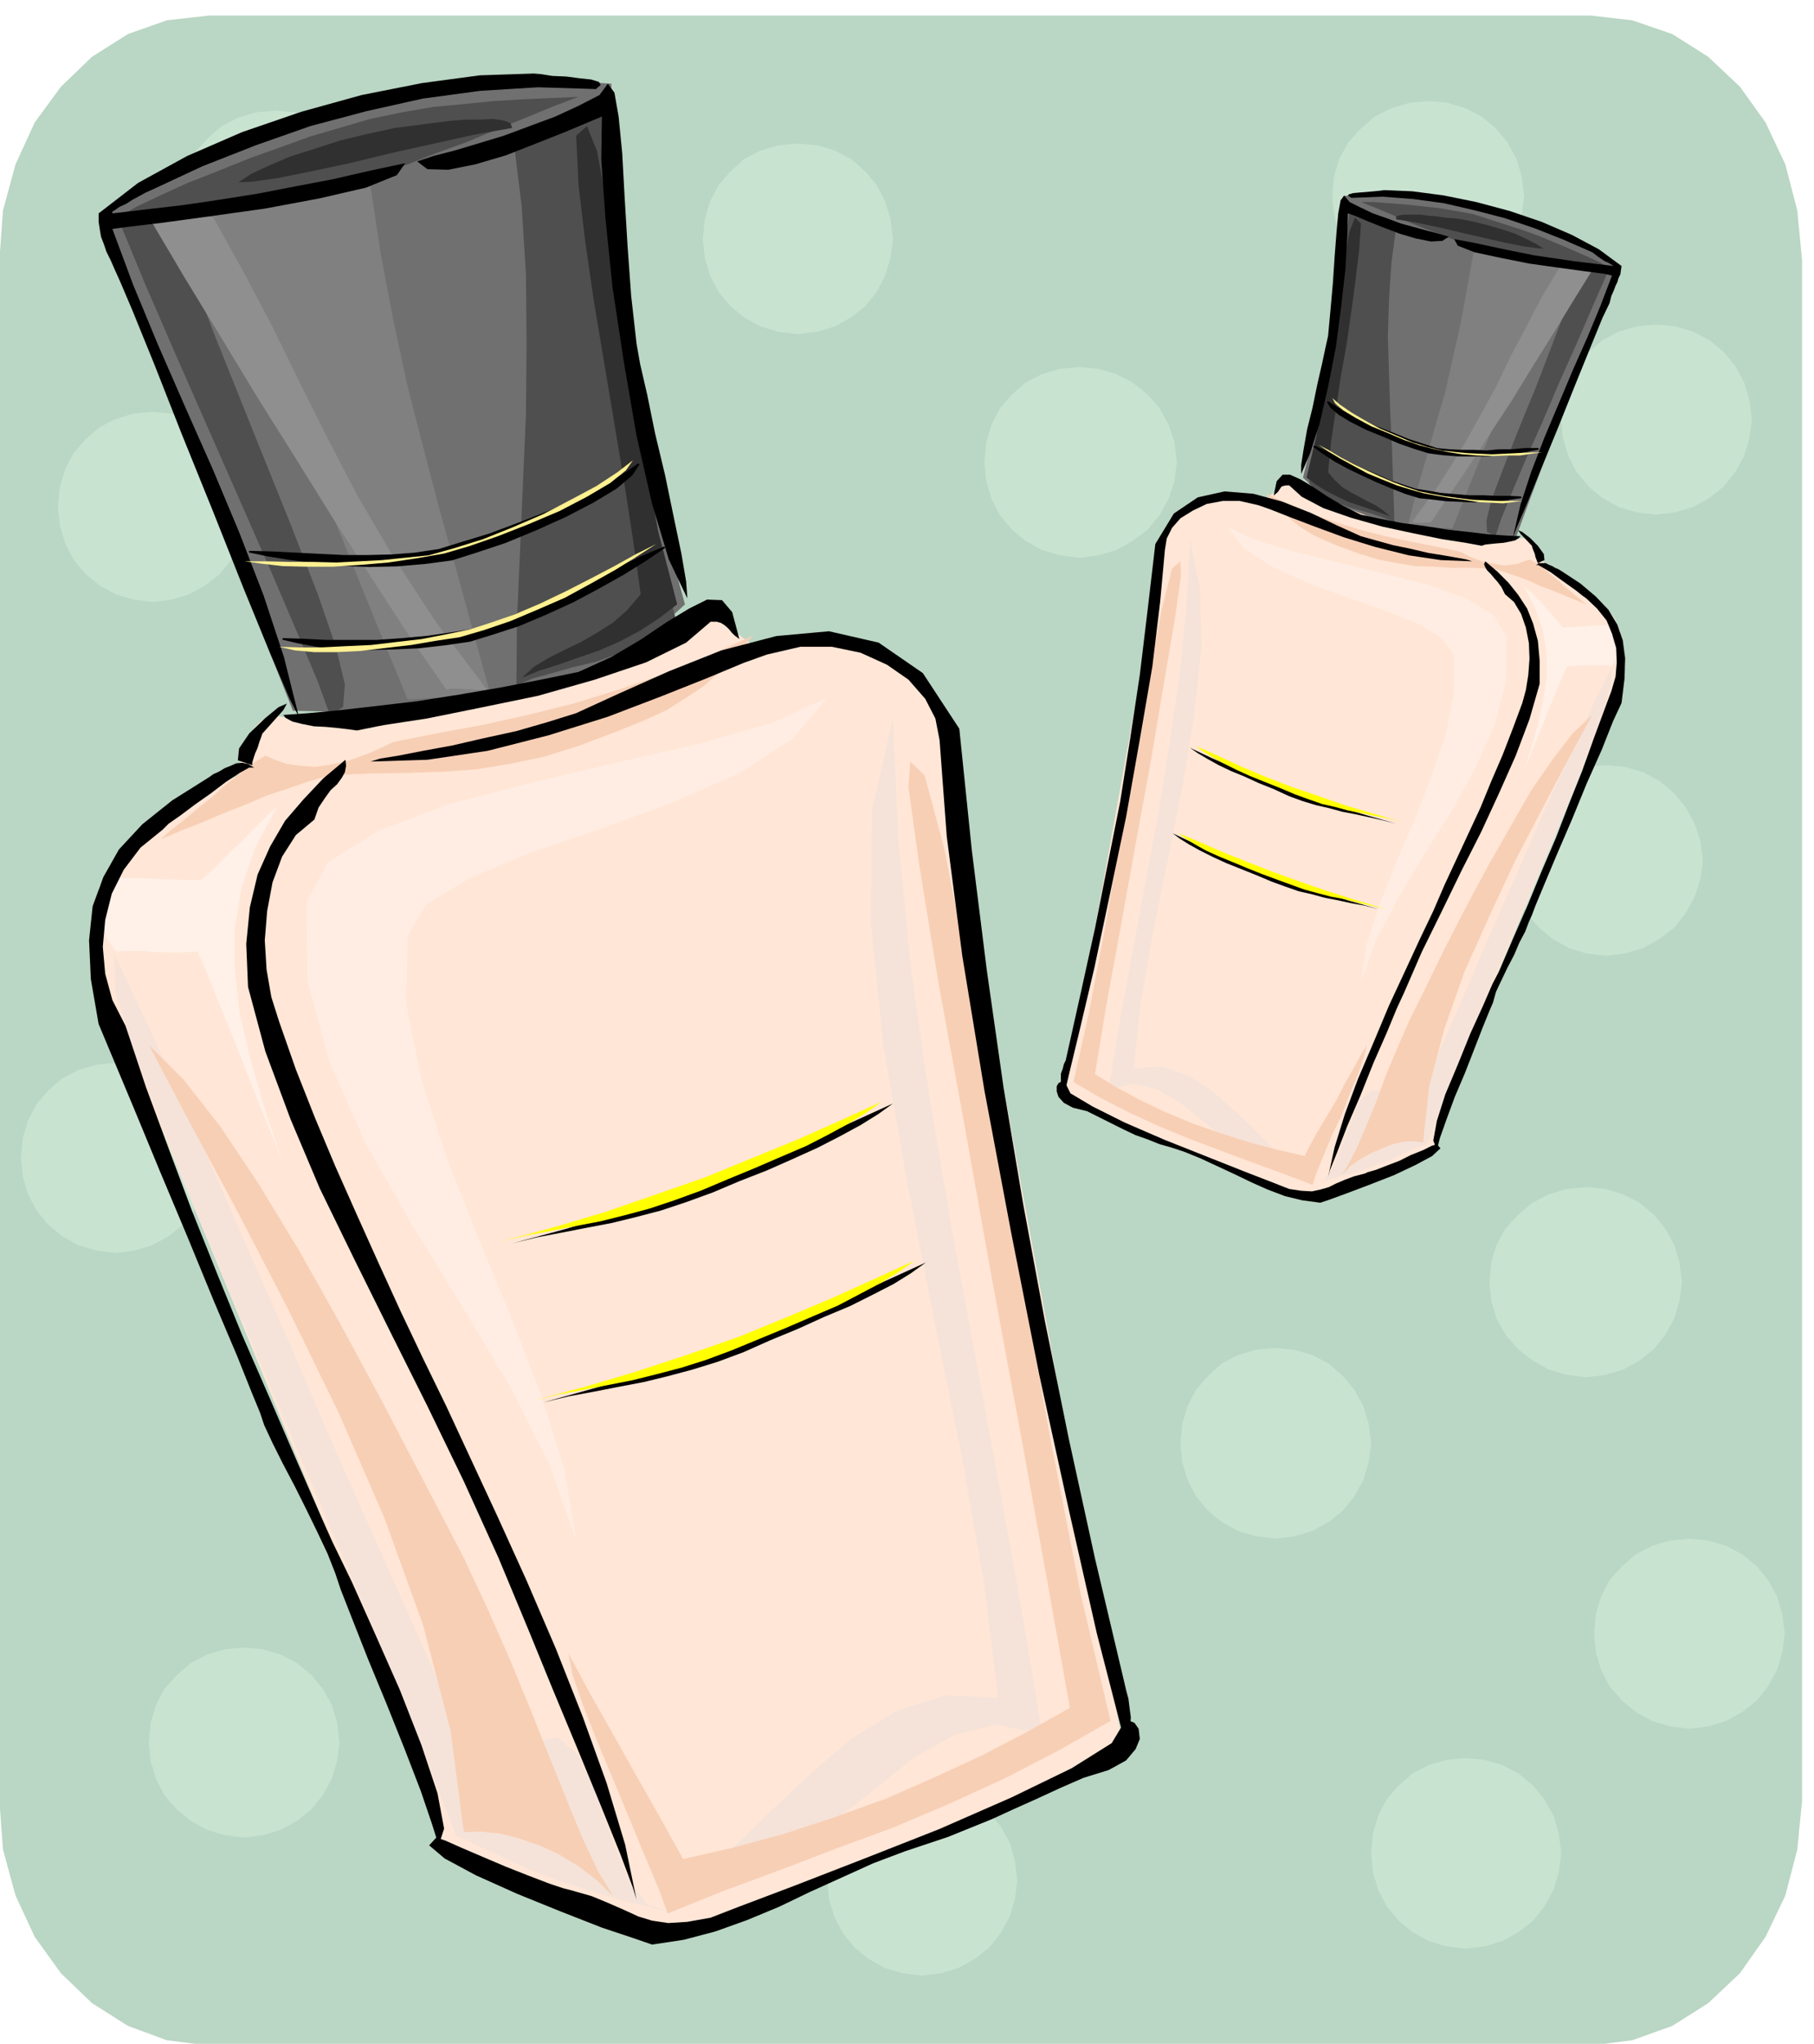 <svg xmlns="http://www.w3.org/2000/svg" fill-rule="evenodd" height="552.396" preserveAspectRatio="none" stroke-linecap="round" viewBox="0 0 3035 3419" width="490.455"><style>.pen1{stroke:none}.brush3{fill:#707070}.brush4{fill:gray}.brush5{fill:#4f4f4f}.brush6{fill:#303030}.brush7{fill:#ffe6d6}.brush8{fill:#8f8f8f}.brush9{fill:#f5e3d9}.brush10{fill:#f7cfb5}.brush11{fill:#fff0e8}.brush12{fill:#000}.brush13{fill:#ffede3}.brush14{fill:#ff0}.pen2{stroke:#000;stroke-width:3;stroke-linejoin:round}.brush15{fill:#fff091}.pen3{stroke:none}</style><path class="pen1" style="fill:#bad6c4" d="M350 26h2311l70 8 67 23 60 38 53 50 43 60 33 70 20 77 8 83v2578l-8 81-20 77-33 69-43 61-53 50-60 38-67 24-70 9H350l-71-9-65-24-60-38-52-50-44-61-32-69-21-77-6-81V435l6-83 21-77 32-70 44-60 52-50 60-38 65-23 71-8z"/><path class="pen1" d="m461 185 32 3 30 9 27 14 24 20 19 23 14 27 9 30 4 33-4 32-9 30-14 27-19 24-24 19-27 15-30 9-32 4-33-4-30-9-27-15-23-19-21-24-14-27-9-30-3-32 3-33 9-30 14-27 21-23 23-20 27-14 30-9 33-3zm1082 2802 31 3 30 9 27 13 24 20 19 23 15 27 9 30 4 34-4 31-9 30-15 27-19 24-24 19-27 15-30 9-31 4-33-4-30-9-27-15-23-19-20-24-14-27-9-30-3-31 3-34 9-30 14-27 20-23 23-20 27-13 30-9 33-3zM1335 240l32 3 30 9 27 14 24 21 19 23 14 27 9 30 4 33-4 31-9 30-14 27-19 24-24 19-27 15-30 9-32 4-33-4-30-9-27-15-23-19-20-24-14-27-9-30-3-31 3-33 9-30 14-27 20-23 23-21 27-14 30-9 33-3zm1319 1746 32 3 30 9 27 14 24 20 19 23 15 27 9 30 4 33-4 31-9 30-15 27-19 24-24 19-27 15-30 9-32 4-33-4-30-9-27-15-24-19-21-24-15-27-9-30-3-31 3-33 9-30 15-27 21-23 24-20 27-14 30-9 33-3zM1806 614l32 3 30 9 27 14 25 20 20 23 15 27 10 30 4 33-4 32-10 30-15 27-20 24-25 19-27 15-30 9-32 4-33-4-30-9-27-15-23-19-20-24-14-27-9-30-3-32 3-33 9-30 14-27 20-23 23-20 27-14 30-9 33-3zm585-445 31 3 30 9 27 14 24 20 19 23 15 27 9 30 4 33-4 31-9 30-15 27-19 24-24 19-27 15-30 9-31 4-33-4-30-9-28-15-23-19-21-24-15-27-9-30-3-31 3-33 9-30 15-27 21-23 23-20 28-14 30-9 33-3zm296 1111 32 3 30 9 27 14 25 21 19 23 15 27 10 30 4 33-4 31-10 30-15 27-19 24-25 19-27 15-30 9-32 4-33-4-29-9-27-15-23-19-21-24-14-27-9-30-3-31 3-33 9-30 14-27 21-23 23-21 27-14 29-9 33-3zm140 1294 31 3 30 9 27 14 24 20 19 23 15 27 9 30 4 33-4 31-9 30-15 27-19 24-24 19-27 15-30 9-31 4-33-4-30-9-27-15-23-19-21-24-14-27-9-30-3-31 3-33 9-30 14-27 21-23 23-20 27-14 30-9 33-3zM194 1778l31 3 30 9 27 14 24 20 19 23 15 27 9 30 4 33-4 31-9 30-15 27-19 24-24 19-27 15-30 9-31 4-33-4-30-9-27-15-23-19-20-24-14-27-9-30-3-31 3-33 9-30 14-27 20-23 23-20 27-14 30-9 33-3zm215 978 31 3 30 9 27 14 24 20 19 23 15 27 9 30 4 33-4 31-9 30-15 27-19 24-24 19-27 15-30 9-31 4-33-4-30-9-27-15-23-19-21-24-14-27-9-30-3-31 3-33 9-30 14-27 21-23 23-20 27-14 30-9 33-3zM2771 543l32 3 30 9 27 14 24 20 19 23 15 27 9 30 4 33-4 31-9 30-15 27-19 24-24 19-27 15-30 9-32 4-33-4-30-9-27-15-23-19-20-24-14-27-9-30-3-31 3-33 9-30 14-27 20-23 23-20 27-14 30-9 33-3zM256 689l31 3 30 9 27 14 24 20 19 23 15 27 9 30 4 33-4 31-9 30-15 27-19 24-24 19-27 15-30 9-31 4-33-4-30-9-27-15-23-19-20-24-14-27-9-30-3-31 3-33 9-30 14-27 20-23 23-20 27-14 30-9 33-3zm1878 1566 32 3 30 9 27 14 24 21 19 23 15 27 9 30 4 33-4 31-9 30-15 27-19 24-24 19-27 15-30 9-32 4-33-4-30-9-27-15-23-19-20-24-14-27-9-30-3-31 3-33 9-30 14-27 20-23 23-21 27-14 30-9 33-3zm319 686 31 3 30 9 27 14 24 20 19 23 15 27 9 30 4 33-4 32-9 30-15 27-19 24-24 19-27 15-30 9-31 4-33-4-30-9-27-15-23-19-20-24-14-27-9-30-3-32 3-33 9-30 14-27 20-23 23-20 27-14 30-9 33-3z" style="fill:#c9e3d1"/><path class="pen1 brush3" d="m490 1189-41-104-40-103-41-104-39-103-40-104-40-103-39-104-39-103 49-33 52-31 55-32 65-29 74-29 90-26 106-24 127-21 29 1 29 1h29l30 1 29-1h58l30 2-3 116 4 115 10 111 16 111 19 107 24 106 25 103 28 102-65 60-71 46-77 33-81 23-87 12-89 6h-93l-93-2z"/><path class="pen1 brush4" d="m344 364 30-7 35-6 36-7 38-6 36-8 37-7 33-6 31-5 17 113 21 110 23 107 27 106 27 103 29 104 28 103 29 105h-35l-17 1-17 2-18 1-17 1-18 1-17 1-42-102-41-101-41-102-40-101-42-102-42-101-45-99-45-98z"/><path class="pen1 brush5" d="m1007 188-18 6-18 6-19 7-19 7-20 6-19 7-18 6-16 7 13 107 7 113 1 115-1 117-5 116-5 116-5 113-1 110 27-12 33-9 35-10 38-9 36-13 36-15 32-21 29-25-25-96-21-102-17-106-14-109-13-111-11-110-11-108-11-103z"/><path class="pen1 brush5" d="m197 364 31-18 40-19 46-21 51-20 52-21 53-19 50-18 48-14 51-15 53-11 52-9 53-5 50-5 50-3 47-2 44-2-45 17-46 19-49 20-48 20-50 18-48 19-47 16-44 14-39 9-39 9-39 6-38 7-39 4-39 6-39 5-37 6 76 201 69 172 58 144 46 118 31 90 15 63-3 38-22 13-20-55-34-81-44-103-51-116-55-125-55-125-52-120-44-107z"/><path class="pen1 brush6" d="m964 227 18-16 17 42 16 87 18 121 19 139 23 147 26 141 32 123-30 23-32 21-34 18-34 15-35 12-34 12-32 10-29 12 21-19 25-15 26-13 27-13 26-15 27-17 24-21 23-27-13-92-15-97-17-102-17-101-17-102-14-97-11-93-4-83zm-565 78 21-14 30-14 35-15 41-13 43-14 46-11 46-10 47-6 22-3 25-3 25-2h25l21-1 18 3 10 4 3 8-62 11-68 15-72 16-70 17-66 14-55 11-42 6-23 1z"/><path class="pen1 brush7" d="m483 1202-17-4-14 2-14 5-11 11-10 13-8 19-6 22-4 27-83 37-61 38-43 37-28 38-18 37-9 37-4 37-1 38 64 159 65 159 66 160 66 160 65 159 66 160 65 160 66 160 7 26 8 26 7 26 9 27 7 26 8 26 8 27 8 27 43 19 44 19 45 19 45 19 44 18 44 19 44 18 45 19 100-24 100-30 99-36 99-40 97-44 98-47 97-49 97-49-34-185-33-183-33-184-33-183-34-184-33-183-34-184-33-183-4-86-10-76-18-68-25-55-37-44-45-30-58-16-69 1h-23l-11 1-10 1h-12l-10 2-10 1-9 2-12-8-10-8-11-8-9-7-11-9-10-7-11-8-10-7-87 54-87 43-87 32-86 24-87 15-86 10-87 5-86 2z"/><path class="pen1 brush8" d="m253 370 55 93 61 100 63 104 66 105 64 103 65 100 61 94 59 85 6-2h17l9 1h9l10 1h17l-86-114-70-107-60-102-51-98-48-96-45-92-48-91-50-90-18-4-16-2-15-1-14 1h-13l-11 3-10 3-7 6z"/><path class="pen1 brush9" d="m1494 1202-35 153-2 186 21 209 39 224 45 229 46 228 38 214 24 195-88-4-82 26-76 47-71 61-68 64-63 62-59 51-56 31 106-23 92-43 80-57 75-59 68-55 69-39 70-17 77 17-34-205-38-211-40-216-40-217-37-219-31-216-21-211-9-205z"/><path class="pen1 brush9" d="m191 1596 60 126 70 154 76 173 83 188 83 193 86 193 83 186 80 174 70-68 51-9 37 33 28 61 24 71 27 68 35 48 49 14-81-19-66-19-55-18-45-17-38-18-31-14-29-14-25-11-81-206-94-227-101-237-98-229-88-211-68-175-40-127-2-63z"/><path class="pen1 brush10" d="m249 1748 68 129 80 149 84 162 85 174 77 177 65 180 46 177 22 169 27-1 32 3 32 8 35 12 33 15 33 20 30 23 28 27-25-41-25-53-27-65-29-72-32-80-34-83-38-86-40-86-69-132-69-132-69-128-68-121-68-112-64-96-62-79-58-58z"/><path class="pen1 brush11" d="m464 1349-13 11-15 15-17 17-17 18-19 17-17 18-16 15-13 12h-29l-16-1h-16l-17-1-15-1h-30l-21-1-14 8-9 13-4 18-1 19 6 23 8 22 15 21 14-1h35l18 2h17l18 1 17-1 18-1 18 43 18 45 18 44 18 45 17 44 18 45 18 44 18 45-31-92-24-83-18-77-8-72v-70l11-67 23-68 37-69z"/><path class="pen1 brush10" d="m951 2766 13 24 22 41 29 51 32 57 31 55 29 51 22 40 14 25 83-19 85-23 85-28 86-31 82-36 80-37 75-39 71-40-36-202-44-244-49-264-47-263-44-241-32-196-18-130 3-43 24 23 33 123 38 195 44 247 46 272 50 276 50 256 50 213-90 51-89 46-92 42-92 39-95 35-94 36-95 35-94 38-14-39-22-52-26-63-27-65-28-67-24-61-18-52-7-36zM444 1264l-23 14-22 18-23 18-22 20-23 18-21 18-22 17-19 17 35-15 36-14 35-15 36-14 35-15 36-12 35-12 35-10 67-3 63-1 58-2 57-4 55-9 58-12 60-19 66-25 42-17 37-17 32-20 30-20 25-22 22-21 18-22 18-20-74 34-74 30-75 26-74 23-76 19-76 17-76 14-76 15-39 18-35 13-31 7-27 4-25-2-22-3-20-7-16-7z"/><path class="pen1 brush12" d="m1091 3253-29-10-54-18-69-27-74-30-69-31-52-28-26-22 12-13 15 5 27 12 35 15 40 17 38 15 34 13 24 8 12 3 35 10 29 12 25 11 24 11 23 7 27 4 32-2 39-7 49-19 90-34 116-45 127-50 121-53 101-49 67-42 18-30 10-8 10 4 7 10 2 17-7 17-16 19-29 16-42 13-39 17-39 18-38 17-37 17-37 15-37 15-36 12-36 12-53 20-53 24-53 24-52 25-53 22-53 19-53 14-53 8z"/><path class="pen1 brush12" d="m834 2606-58-128-61-126-62-124-60-121-58-119-49-116-42-113-29-108-3-72 6-61 13-55 21-47 25-43 31-36 33-35 37-31 1 10-2 11-5 9-8 11-11 10-10 14-10 15-7 20-31 26-23 36-16 43-9 48-4 49 3 49 8 46 13 41 28 80 32 81 34 81 36 81 36 80 37 81 38 80 39 80 39 84 46 99 49 108 49 114 45 114 40 111 31 103 19 92-6-20-21-56-33-82-39-95-42-101-38-93-32-77-20-48z"/><path class="pen1 brush12" d="m734 3087-11-35-19-56-27-70-30-75-31-75-26-66-20-51-9-27-13-33-17-36-19-39-19-38-20-38-17-34-14-30-7-21-12-29-26-65-39-92-44-107-47-112-43-104-36-86-23-55-13-75-3-65 6-57 18-49 26-46 39-42 50-40 62-39 7-5 9-4 10-6 10-4 9-4 10-1 10 2 10 6h-8l-16 9-23 15-25 19-27 19-24 18-20 14-10 10-37 30-28 37-20 40-11 44-4 45 4 45 12 44 22 43 34 102 38 103 39 104 42 105 42 103 45 103 44 102 45 103 17 38 33 68 38 85 42 95 36 92 27 81 11 59-9 28zm1144-188-43-167-46-203-50-228-47-238-45-239-37-225-26-200-12-161-7-36-17-33-28-32-36-25-44-20-48-10h-53l-56 13-39 14-60 25-78 31-89 34-99 31-102 26-101 15-95 3 16-5 31-5 41-8 49-9 52-12 55-12 52-15 48-15 72-33 83-37 88-35 92-24 88-8 83 19 74 51 61 93 21 204 25 200 28 196 33 196 36 194 40 197 44 201 49 207 3 13 4 15 2 16 2 15-1 12-2 10-5 5-6-1zM441 1225l-2 2-2 6-3 8-3 10-4 9-3 9-2 7v4l-24-8 2-20 17-25 26-25 23-19 14-6-6 11-33 37zm156-3-14-2-17-2-21-2-20-1-20-4-16-4-11-6-4-5 42-3 53-5 61-7 68-8 70-11 70-12 67-13 63-13 55-25 49-29 43-29 38-23 30-15 25 1 17 20 12 45-8-6-5-5-4-5-4-4-5-4-5-3-7-2h-10l-41 35-67 33-86 29-95 27-97 20-89 18-72 11-45 9z"/><path class="pen1 brush12" d="m201 471-9-20-7-16-7-14-4-12-5-13-2-12-2-13v-14l66-51 82-45 92-40 99-34 101-28 101-20 97-13 90-3 12 1 19 3 23 1 23 3 19 2 13 4 3 5-8 7-97-3-97 6-96 13-94 21-94 25-91 32-89 35-86 40-9 4-11 6-11 6-11 7-11 5-7 5-5 3v3l59-7 60-7 61-9 63-10 62-12 63-12 61-14 61-13-14 20-52 21-78 18-91 17-93 13-81 11-59 7-22 3 35 94 41 99 45 103 47 106 44 105 41 106 34 103 25 100-15-29-33-77-45-110-50-126-53-131-46-117-37-91-20-47z"/><path class="pen1 brush12" d="m1150 1001-31-65-28-93-26-114-21-122-19-125-12-116-7-99 1-72-24 10-38 16-48 19-51 20-51 15-45 9-35-1-17-13 27-9 35-9 40-12 43-13 43-16 43-16 39-18 35-18 14-19 11 15 7 40 6 61 4 73 5 83 6 83 9 80 6 34 12 52 13 64 17 71 14 68 13 62 8 47 2 28z"/><path class="pen1 brush13" d="m1384 1167-89 41-120 35-140 32-144 34-139 36-117 44-85 52-37 67 1 132 37 136 61 137 78 137 83 135 80 134 66 130 45 128-19-117-39-125-51-132-55-133-53-134-42-131-25-124 2-115 31-53 73-44 100-42 118-40 120-44 112-49 90-58 58-69z"/><path class="pen1 brush12" d="m857 2080 89-24 87-26 85-29 83-29 78-32 76-31 71-32 68-31-25 18-29 18-35 19-37 19-42 19-43 19-46 18-45 19-44 16-42 14-42 11-41 10-42 8-41 8-42 8-41 10z"/><path class="pen1 brush14" d="m838 2077 89-24 87-26 84-29 83-29 78-32 76-31 72-32 68-31-25 18-29 18-35 19-37 19-42 18-44 19-46 19-45 19-44 16-42 14-41 11-40 10-42 8-41 8-42 8-42 10z"/><path class="pen1 brush12" d="m909 2346 90-25 88-26 86-28 83-29 78-32 76-31 71-32 68-31-25 18-29 18-35 18-38 19-43 18-44 20-46 19-45 20-43 16-42 13-41 11-41 10-42 8-41 8-43 8-42 10z"/><path class="pen1 brush14" d="m893 2343 89-24 87-26 85-28 83-29 78-32 76-32 71-32 68-31-25 18-29 18-36 19-38 20-42 18-44 19-46 19-46 19-43 16-41 13-42 11-40 10-41 8-41 8-42 8-41 10z"/><path class="pen2 brush12" d="m474 1069 33 1 39 2h84l43-3 43-4 41-6 38-6 37-13 40-15 41-18 42-18 41-20 40-20 39-18 36-15-31 21-37 23-41 23-43 23-46 21-45 19-43 14-39 12-41 6-44 5-44 2-44 1-42-2-38-3-33-6-26-6z"/><path class="pen3 brush15" d="m467 1082 33 1h38l40-2 43-2 42-5 43-5 41-8 39-8 37-12 40-14 42-18 42-20 41-21 40-21 36-20 34-17-31 20-37 23-41 23-44 24-46 20-45 19-44 15-41 12-40 6-41 7-43 5-42 5-41 2h-36l-33-3-26-6z"/><path class="pen2 brush12" d="m418 923 38 1 39 2 40 2 41 2h39l40-1 39-3 40-6 39-12 46-14 48-18 49-19 46-21 43-20 36-21 27-18-11 17-26 22-38 23-46 24-51 23-51 21-48 16-41 13-45 6-47 4-47 1-47-2-46-5-41-5-36-6-29-6z"/><path class="pen3 brush15" d="M409 939h38l39 1h38l39 1 38-2 38-2 39-4 39-4 43-12 48-15 50-20 51-22 46-24 43-23 35-23 26-20-12 17-26 21-39 23-46 24-52 22-51 20-49 17-41 12-46 8-47 7-47 4-46 3h-44l-40-1-35-4-29-4z"/><path class="pen3 brush3" d="m2537 897 21-57 21-56 21-56 21-56 21-57 21-57 21-57 22-56-28-18-27-17-30-16-33-15-41-16-47-14-58-13-67-11h-49l-15 1h-48l-15 2v62l-2 61-6 60-8 61-12 57-11 58-15 56-14 56 34 32 39 25 41 18 45 13 46 7 49 4h50l53-1z"/><path class="pen3 brush4" d="m2612 448-17-3-18-3-19-4-19-3-21-5-19-4-18-4-15-3-11 61-11 60-13 58-13 58-16 55-16 56-16 56-15 58h28l10 1h9l9 1h9l10 1 22-55 22-55 22-55 22-55 22-55 23-55 24-54 25-52z"/><path class="pen3 brush5" d="m2258 354 7 3 9 4 10 3 11 4 10 3 11 3 10 3 10 3-8 59-4 61-2 63 2 64 2 62 3 63 2 62 2 60-16-7-17-6-20-6-19-5-21-8-19-8-17-12-14-13 11-52 11-54 8-58 9-58 7-60 7-59 7-59 8-55z"/><path class="pen3 brush5" d="m2693 448-18-10-22-10-25-11-26-11-29-12-28-10-28-9-25-8-28-9-28-5-29-5-28-3-28-3-26-2-26-2h-22l23 9 26 11 25 11 27 11 26 10 26 10 26 8 26 8 19 5 20 4 21 3 21 4 21 3 21 3 21 3 22 4-42 108-36 94-32 78-25 64-18 48-8 34 1 19 14 7 10-30 18-44 23-55 28-63 29-68 30-67 28-65 25-57z"/><path class="pen3 brush6" d="m2277 374-10-10-9 23-9 47-9 65-12 76-12 80-14 76-16 68 16 12 18 11 18 9 19 9 18 6 18 6 17 6 16 6-13-11-12-8-14-7-13-7-15-8-13-8-13-12-11-13 5-51 8-53 8-55 10-55 8-56 7-52 6-50 3-44zm306 42-13-8-16-8-19-9-21-7-24-7-24-6-25-5-24-2-13-2-13-1-14-2h-26l-9 1-6 2v5l32 5 38 8 38 9 39 9 35 8 30 6 22 3 13 1z"/><path class="pen3 brush7" d="m2537 903 8-3 9 1 7 2 8 6 5 7 5 10 3 11 4 15 43 20 33 21 23 20 16 21 9 20 5 21 2 20 2 20-36 86-36 86-36 86-35 87-36 86-36 87-36 87-35 87-4 13-4 14-4 13-3 15-5 14-4 15-4 15-4 15-24 9-24 10-24 10-23 11-25 10-24 10-24 10-24 11-55-14-54-16-54-20-53-21-53-24-52-25-53-26-52-26 17-101 18-99 18-100 18-99 18-100 18-99 18-100 18-99 1-48 6-41 9-36 15-30 19-24 26-15 32-8 39 1h17l6 1h5l6 1h5l6 1 5-5 6-4 5-4 6-4 5-5 6-5 6-5 7-4 45 29 47 23 47 18 47 13 46 9 47 6 47 3 47 3z"/><path class="pen3 brush8" d="m2664 452-31 50-33 54-35 56-35 57-36 55-35 54-34 50-31 46h-7l-9 1-10-1h-6l44-61 37-58 31-55 29-53 25-52 26-49 26-50 29-48 8-3h8l8-1 8 1h6l7 2 5 2 5 3z"/><path class="pen3 brush9" d="m1991 903 17 82 2 100-12 113-20 121-25 124-25 123-20 116-11 105 46-3 45 15 40 26 39 34 36 35 34 34 31 27 31 18-57-13-49-24-44-31-39-32-38-30-37-21-39-9-41 10 18-112 21-114 22-118 22-118 19-119 17-116 11-114 6-109z"/><path class="pen3 brush9" d="m2697 1115-34 68-38 84-43 93-44 101-46 104-45 105-44 100-41 95-39-37-28-5-20 18-14 34-14 38-14 36-18 26-25 7 41-11 36-9 28-10 25-9 19-9 18-8 15-7 16-5 42-112 52-123 54-128 54-124 47-114 36-95 21-69 3-34z"/><path class="pen3 brush10" d="m2664 1196-38 70-43 82-46 88-44 94-43 96-34 97-25 95-10 93-16-2-17 1-18 4-17 7-19 8-18 10-17 12-14 15 13-22 14-28 15-35 16-39 16-44 19-45 20-46 23-46 35-72 37-72 37-69 37-65 35-61 36-52 33-43 33-31z"/><path class="pen3 brush11" d="m2550 981 6 5 9 8 9 9 10 11 8 9 9 10 7 8 7 9 8-1h9l9-1h9l8-1 9-1h17l10-1 8 4 5 7 3 11v11l-2 12-5 12-6 13-10-2h-40l-9 1h-9l-7 1-10 22-10 24-10 24-9 24-10 24-10 24-10 24-9 25 16-49 13-45 9-43 6-39-1-39-6-37-13-37-18-36z"/><path class="pen3 brush10" d="m2287 1748-8 13-12 22-16 28-16 31-18 30-16 27-12 22-6 13-47-11-46-12-47-15-46-16-46-19-42-20-41-22-36-22 18-110 24-131 26-144 26-142 22-131 18-106 10-71-1-23-14 12-17 67-21 106-23 135-26 147-26 150-26 138-26 116 46 27 49 25 48 22 51 21 50 19 51 19 52 19 53 20 7-21 11-27 14-34 17-35 14-37 14-33 9-28 5-19zm273-812 12 7 12 9 12 10 13 11 11 10 12 10 11 9 11 9-20-8-19-8-20-8-19-7-19-9-19-7-18-6-18-6-38-2h-34l-32-2-30-1-31-5-31-6-33-10-35-13-24-10-20-10-18-11-14-11-14-12-11-11-11-12-8-11 39 19 39 16 40 14 42 13 40 10 42 9 41 8 42 9 20 10 19 7 17 3 16 3 12-1 13-2 10-4 10-3z"/><path class="pen3 brush12" d="m2209 2012 15-5 30-11 37-14 41-16 36-17 28-15 14-13-6-7-9 3-14 7-20 8-20 10-21 8-18 7-14 4-4 2-19 5-16 6-14 6-12 6-14 4-14 3-18-1-20-3-28-11-49-19-63-25-68-27-67-29-54-27-37-22-8-16-7-4-5 3-3 5v9l3 9 9 10 15 8 24 6 20 10 20 10 20 10 21 10 20 7 20 8 21 6 21 7 27 11 28 13 28 13 29 14 27 12 29 11 29 7 30 4z"/><path class="pen3 brush12" d="m2349 1661 30-69 33-67 33-68 33-65 30-65 28-63 23-61 17-59v-39l-3-33-8-29-10-25-15-23-16-20-19-19-20-17-2 5 2 5 3 5 6 6 5 6 7 8 6 8 6 12 15 13 12 20 8 23 5 26 1 26-2 27-4 25-6 22-16 43-17 44-19 44-18 44-20 43-20 43-20 43-19 44-22 46-25 54-27 58-26 62-26 61-22 59-17 55-11 50 3-11 12-30 17-44 22-51 22-55 22-50 17-41 12-26z"/><path class="pen3 brush12" d="m2404 1924 5-20 11-31 14-38 17-40 16-41 14-36 11-27 6-14 5-18 9-19 10-21 11-21 9-21 10-19 6-16 5-11 6-16 15-36 21-50 25-58 25-61 25-56 19-48 14-30 5-41 1-34-4-30-9-26-15-25-21-22-26-22-32-21-5-3-5-2-5-3-5-2-6-3h-12l-4 4 3-1 9 5 12 7 15 11 14 10 14 10 10 8 7 5 18 17 16 20 9 22 7 24 1 24-2 24-7 24-9 24-20 54-20 56-22 55-22 57-24 56-23 56-24 55-24 56-11 21-16 37-21 46-21 52-21 50-14 44-6 33 6 16zm-621-104 22-91 26-110 26-123 27-129 23-130 21-122 13-108 8-87 3-19 9-18 14-16 21-13 23-11 27-5h28l31 7 20 7 33 13 42 16 49 18 52 16 56 14 54 8 52 2-9-3-16-3-23-4-25-4-30-7-29-6-29-8-25-7-40-18-44-21-48-19-48-13-48-4-45 10-40 27-31 51-13 111-13 108-16 106-17 107-21 105-21 106-24 109-25 112-3 6-2 8-3 8v15l1 6 2 3h5zm780-907 1 4 4 10 1 5 2 5 1 3 1 2 11-5-1-10-10-14-13-13-13-10-7-3 4 6 19 20zm-84 0 6-2 9-1 10-1 12-1 10-2 9-2 6-4 3-3-23-1-29-2-34-4-36-4-38-6-38-5-36-7-33-7-30-15-27-16-24-16-20-12-18-8h-12l-10 11-5 24 7-6 4-6 2-3 3-1 4-1h6l21 19 36 19 46 16 53 15 51 11 49 10 39 6 27 5z"/><path class="pen3 brush12" d="m2693 507 3-12 4-9 3-8 3-6 2-7 3-6 1-7 1-7-38-28-45-24-51-22-53-18-56-15-54-11-53-7-47-2-7 1-10 1-12 1-12 1-11 1-7 2-2 2 6 4 52-2 52 4 51 7 52 12 50 13 50 17 48 19 48 21 4 3 5 4 6 4 6 4 5 2 5 3 3 2 2 1-33-4-33-4-34-5-34-5-35-7-33-7-33-7-32-6 6 11 28 11 42 9 50 10 50 7 44 6 31 4 13 3-19 50-22 53-24 54-24 57-24 57-22 57-18 55-13 56 6-16 18-42 24-59 28-68 28-70 26-64 20-49 12-25z"/><path class="pen3 brush12" d="m2177 793 15-35 16-50 14-61 13-66 9-69 7-62 3-54 1-39 12 4 21 9 25 10 29 11 27 8 25 5 19-1 11-7-17-5-19-5-22-6-22-6-24-9-23-8-21-10-18-9-9-11-6 8-4 22-3 33-3 39-3 45-4 45-4 43-4 18-6 28-8 35-8 39-9 36-6 34-4 26v15z"/><path class="pen3 brush13" d="m2053 881 47 22 65 20 74 18 79 19 74 19 63 23 45 28 21 36-1 72-19 74-33 74-41 74-46 72-43 73-37 70-24 69 9-63 22-68 28-71 31-71 28-73 24-70 13-68 1-62-19-29-40-25-55-22-63-22-66-24-60-27-48-31-29-37z"/><path class="pen3 brush12" d="m2336 1378-49-14-47-14-46-16-44-15-43-17-41-17-39-17-36-17 13 9 17 10 18 10 21 10 22 9 24 11 25 10 26 12 22 8 23 7 22 5 22 6 21 4 23 5 22 5 24 6z"/><path class="pen3 brush14" d="m2346 1375-49-14-47-14-46-16-44-15-44-17-40-17-39-18-36-16 12 9 16 10 18 10 22 11 22 10 25 10 25 10 26 11 22 8 23 8 22 5 22 6 21 4 23 5 22 4 24 6z"/><path class="pen3 brush12" d="m2307 1521-49-14-47-14-46-16-44-15-44-17-40-17-39-17-36-17 12 9 16 10 18 10 22 11 22 10 25 10 25 10 26 11 22 8 23 8 22 5 22 6 21 4 23 5 22 4 24 6z"/><path class="pen3 brush14" d="m2320 1521-51-15-47-15-47-16-44-16-44-17-40-16-39-17-36-15 12 9 16 10 18 10 22 10 22 9 24 10 25 10 27 10 22 8 22 8 22 6 23 6 22 4 23 6 23 5 25 6z"/><path class="pen2 brush12" d="m2544 832-19-1h-21l-23-1h-23l-24-2-24-2-22-4-20-3-21-7-21-7-22-10-22-9-23-11-21-10-21-10-18-8 15 11 20 13 22 12 25 12 24 11 24 10 23 9 23 7 20 2 24 3 24 1 24 1 23-1 21-1 18-3 15-2z"/><path class="pen3 brush15" d="M2547 838h-39l-23-1-22-1-24-3-22-3-22-4-20-4-21-7-22-8-23-10-22-10-23-11-21-11-20-12-17-9 16 11 20 12 22 12 24 13 24 10 25 10 23 7 21 6 21 4 23 4 24 3 24 4 21 1 21 1 17-2 15-2z"/><path class="pen2 brush12" d="M2573 751h-22l-21 2h-21l-21 2-22-1h-21l-21-1-20-2-22-7-25-8-27-11-26-10-26-12-23-11-20-11-13-8 5 8 14 12 20 12 26 13 27 11 28 12 26 9 23 7 23 3 26 2h51l24-3 23-2 19-3 16-3z"/><path class="pen3 brush15" d="M2580 757h-21l-21 1-21 1-21 1-21-1-20-1-21-2-20-2-25-6-26-8-28-12-26-11-26-14-22-13-19-13-13-11 5 9 14 12 20 12 26 14 27 11 28 12 26 9 23 6 23 5 25 4 25 2 26 1 23-1h23l20-3 17-2z"/></svg>
